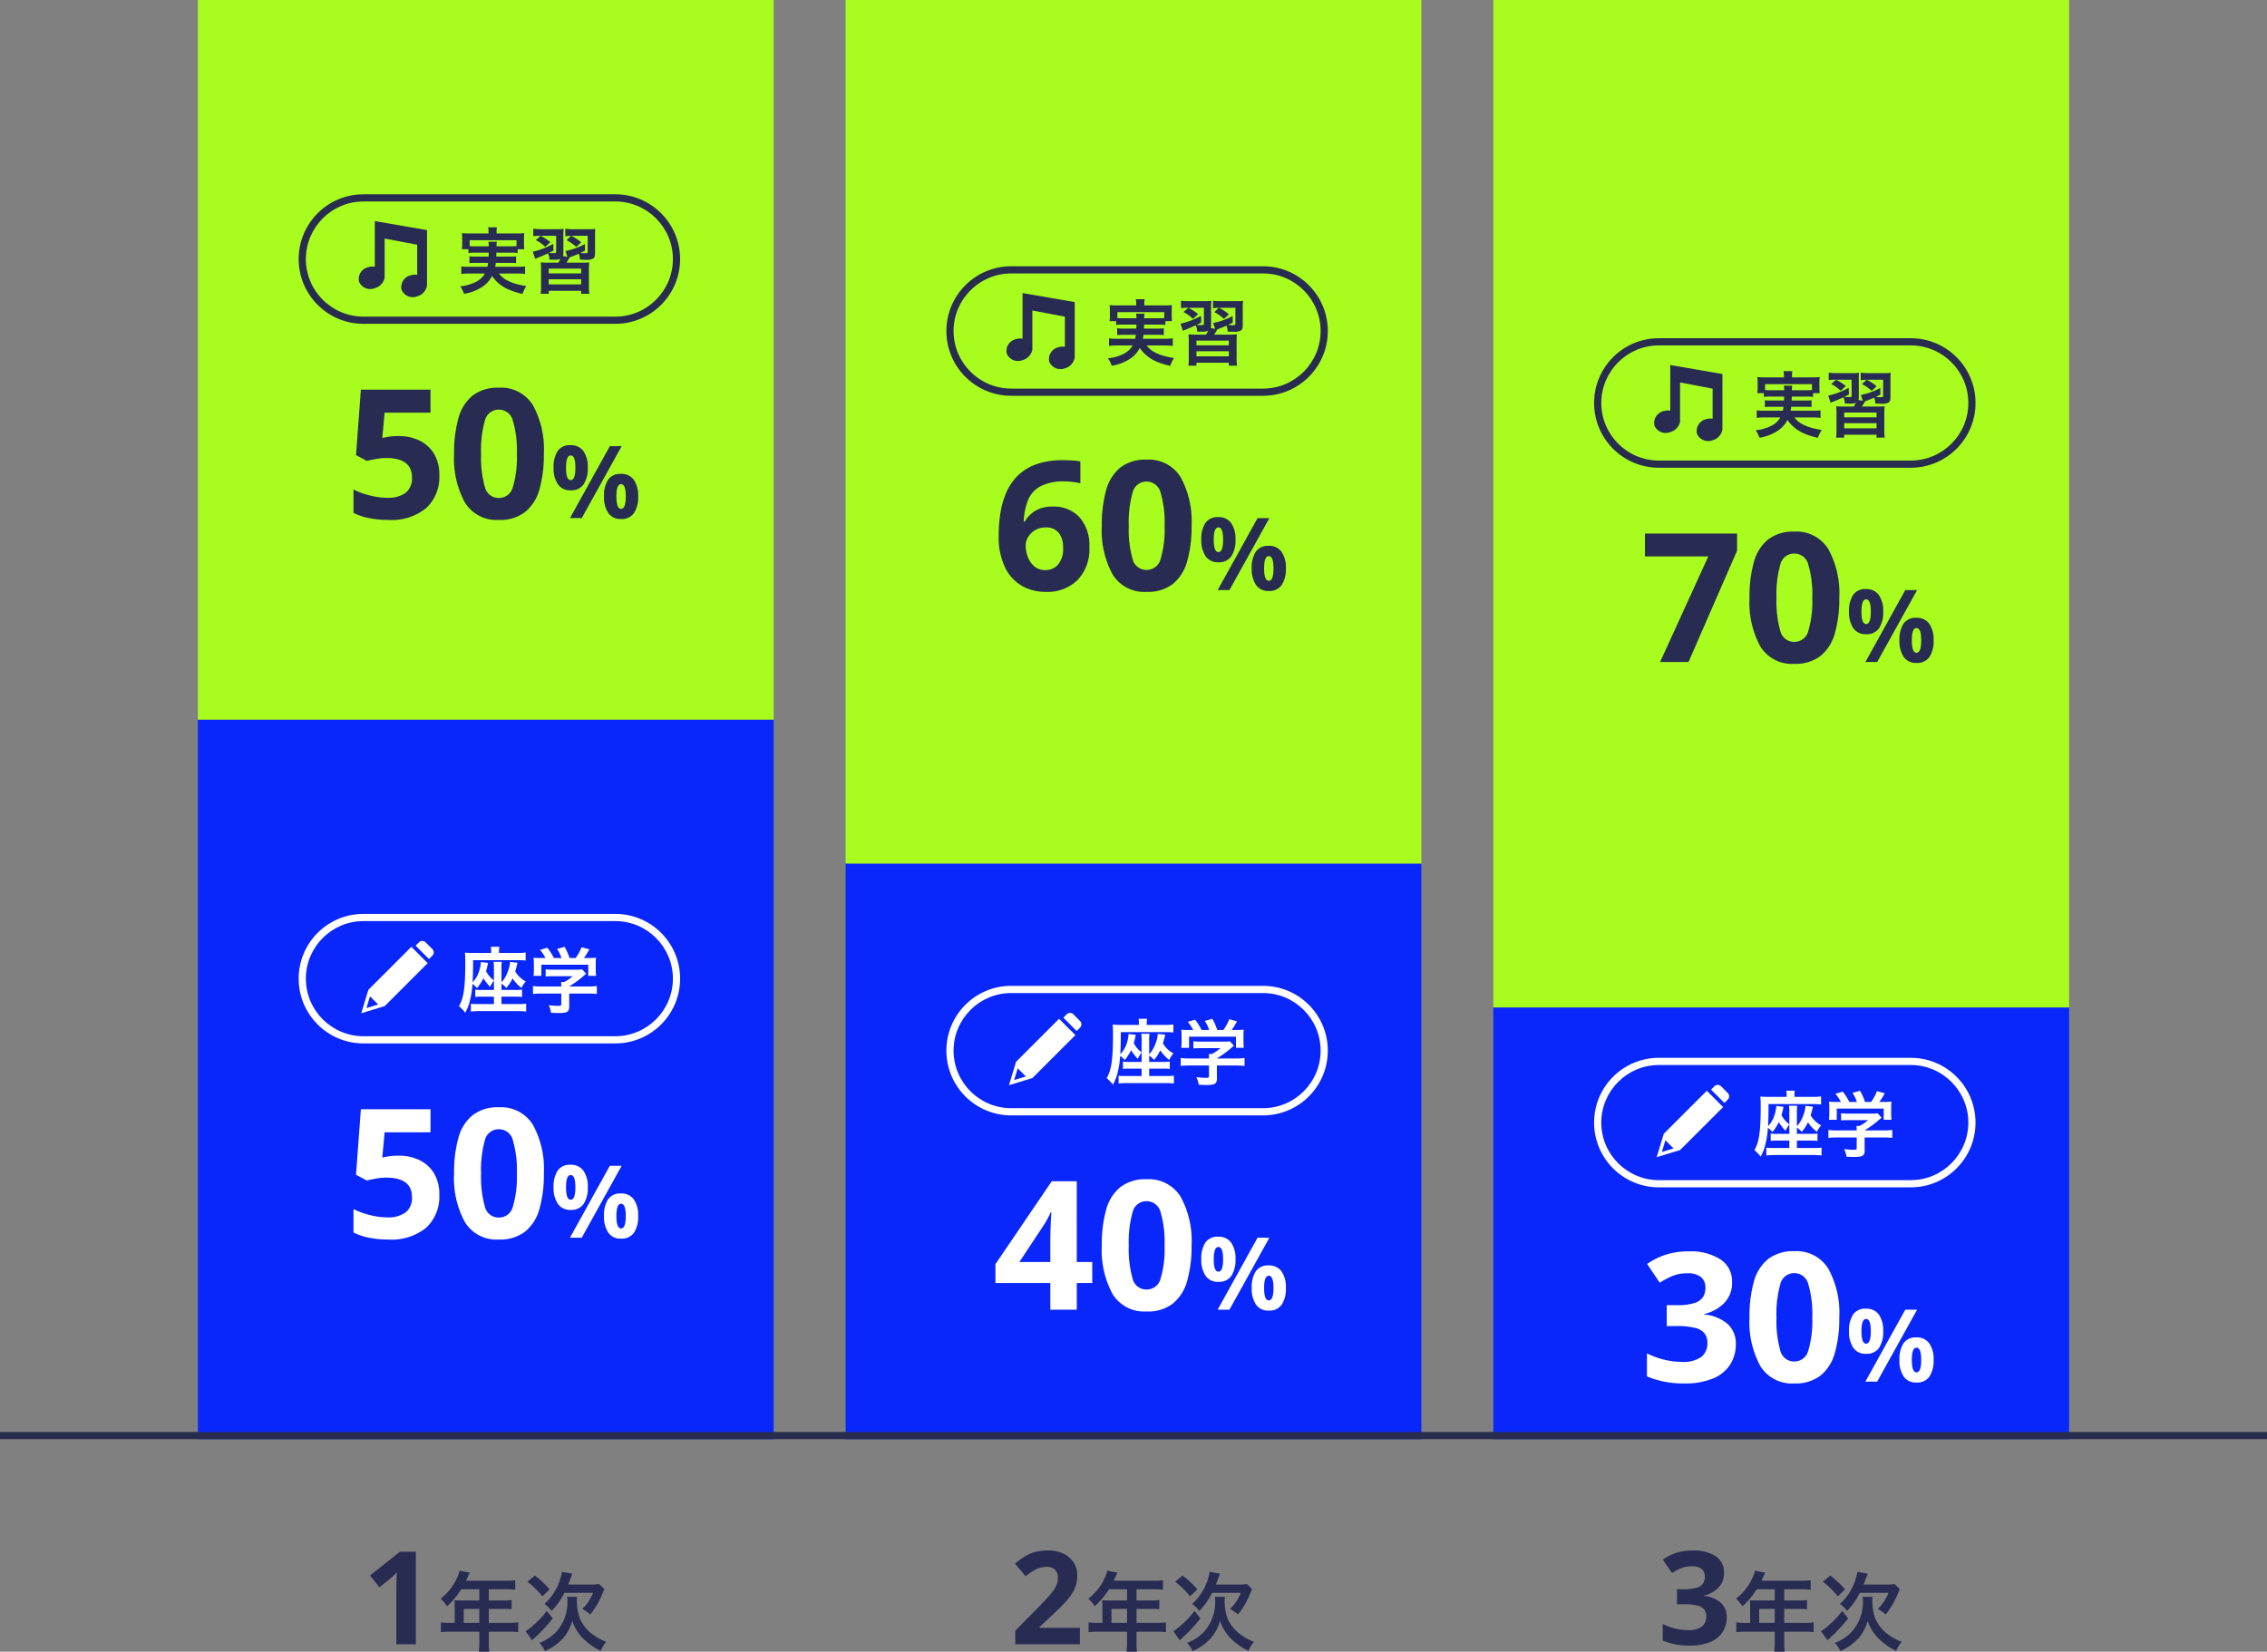 <svg xmlns="http://www.w3.org/2000/svg" width="315" height="229.532" viewBox="0 0 315 229.532">
  <rect x="0" y="0" width="315" height="229.532" fill="#808080" stroke="none"/>
  <g id="グループ_6934" data-name="グループ 6934" transform="translate(-30 -1701.5)">
    <path id="パス_11619" data-name="パス 11619" d="M0,0H80V60H0Z" transform="translate(237.5 1841.5)" fill="#0927fb"/>
    <path id="パス_11620" data-name="パス 11620" d="M0,0H80V80H0Z" transform="translate(147.5 1821.5)" fill="#0927fb"/>
    <path id="パス_11621" data-name="パス 11621" d="M0,0H80V120H0Z" transform="translate(147.5 1701.5)" fill="#a8fd1f"/>
    <path id="パス_11622" data-name="パス 11622" d="M0,0H80V140H0Z" transform="translate(237.5 1701.5)" fill="#a8fd1f"/>
    <path id="パス_11623" data-name="パス 11623" d="M0,0H80V100H0Z" transform="translate(57.5 1801.5)" fill="#0927fb"/>
    <path id="パス_11624" data-name="パス 11624" d="M0,0H80V100H0Z" transform="translate(57.5 1701.5)" fill="#a8fd1f"/>
    <path id="パス_11625" data-name="パス 11625" d="M-9.714,0h-2.718V-7.434q0-.45.018-1.215t.054-1.341q-.09.108-.387.387t-.549.5L-14.772-7.92l-1.314-1.638,4.14-3.294h2.232ZM-4.32-2.976h-.612A10.057,10.057,0,0,1-6.24-3.048V-1.68a10.32,10.32,0,0,1,1.308-.072H-.9V-.276A8.746,8.746,0,0,1-.972,1.032H.492A7.226,7.226,0,0,1,.42-.252v-1.5H3.2a10.187,10.187,0,0,1,1.308.072V-3.048A9.8,9.8,0,0,1,3.2-2.976H.42V-4.92H2.388a11.293,11.293,0,0,1,1.2.048V-6.144a8.809,8.809,0,0,1-1.236.06H.42v-1.56H2.868a8.832,8.832,0,0,1,1.224.06V-8.892a8.521,8.521,0,0,1-1.224.06H-2.748c.216-.468.336-.72.348-.756.084-.18.108-.216.18-.36l-1.428-.288a3.466,3.466,0,0,1-.288.876,7.449,7.449,0,0,1-2.34,3.012A5.253,5.253,0,0,1-5.388-5.28a11.065,11.065,0,0,0,1.98-2.364H-.9v1.56H-3.516c-.324,0-.588-.012-.84-.036a6.589,6.589,0,0,1,.036.7Zm1.26,0V-4.92H-.9v1.944ZM11.448-8.3c.1-.24.144-.384.216-.576.24-.636.264-.708.36-.936l-1.44-.252A7.786,7.786,0,0,1,8.148-5.6a4.032,4.032,0,0,1,1,.972,10.134,10.134,0,0,0,1.776-2.52H14.9a6.327,6.327,0,0,1-1.488,2.244,5.526,5.526,0,0,1,1.1.756,10.828,10.828,0,0,0,1.7-2.9c.144-.336.18-.42.264-.624l-.72-.7A6.684,6.684,0,0,1,14.6-8.3ZM5.784-8.688A10.674,10.674,0,0,1,7.848-6.66L8.88-7.632a14.28,14.28,0,0,0-2.064-1.92ZM8.472-4.644a11.384,11.384,0,0,1-1.9,2.028,5.593,5.593,0,0,1-1.044.792l.9,1.26c.108-.108.156-.156.4-.372A20.653,20.653,0,0,0,9.3-3.6ZM11.3-6.6a3,3,0,0,1,.048.54A6.177,6.177,0,0,1,9.744-1.68,6.222,6.222,0,0,1,7.452-.192,3.915,3.915,0,0,1,8.208.948a7.582,7.582,0,0,0,2.58-1.836,6.443,6.443,0,0,0,1.236-2.364A6.058,6.058,0,0,0,13.548-.78,9.794,9.794,0,0,0,15.96.924a6.087,6.087,0,0,1,.768-1.272,7.389,7.389,0,0,1-2.016-1.128,5.361,5.361,0,0,1-1.68-2.208A7.436,7.436,0,0,1,12.66-6.1a2.179,2.179,0,0,1,.048-.5Z" transform="translate(97.5 1930)" fill="#282c53"/>
    <path id="パス_11626" data-name="パス 11626" d="M-7.446,0h-8.982V-1.89l3.222-3.258q.972-1.008,1.566-1.683a5.814,5.814,0,0,0,.864-1.224,2.636,2.636,0,0,0,.27-1.179,1.467,1.467,0,0,0-.423-1.152,1.652,1.652,0,0,0-1.143-.378,3.253,3.253,0,0,0-1.44.342,7.768,7.768,0,0,0-1.476.972L-16.464-11.2a11.981,11.981,0,0,1,1.17-.891,5.674,5.674,0,0,1,1.449-.684,6.537,6.537,0,0,1,1.971-.261,4.761,4.761,0,0,1,2.169.459,3.461,3.461,0,0,1,1.4,1.242,3.248,3.248,0,0,1,.495,1.773,4.437,4.437,0,0,1-.423,1.944A7.132,7.132,0,0,1-9.453-5.868q-.8.864-1.935,1.908l-1.656,1.548v.126h5.6ZM-4.32-2.976h-.612A10.057,10.057,0,0,1-6.24-3.048V-1.68a10.32,10.32,0,0,1,1.308-.072H-.9V-.276A8.746,8.746,0,0,1-.972,1.032H.492A7.226,7.226,0,0,1,.42-.252v-1.5H3.2a10.187,10.187,0,0,1,1.308.072V-3.048A9.8,9.8,0,0,1,3.2-2.976H.42V-4.92H2.388a11.293,11.293,0,0,1,1.2.048V-6.144a8.809,8.809,0,0,1-1.236.06H.42v-1.56H2.868a8.832,8.832,0,0,1,1.224.06V-8.892a8.521,8.521,0,0,1-1.224.06H-2.748c.216-.468.336-.72.348-.756.084-.18.108-.216.18-.36l-1.428-.288a3.466,3.466,0,0,1-.288.876,7.449,7.449,0,0,1-2.34,3.012A5.253,5.253,0,0,1-5.388-5.28a11.065,11.065,0,0,0,1.98-2.364H-.9v1.56H-3.516c-.324,0-.588-.012-.84-.036a6.589,6.589,0,0,1,.036.7Zm1.26,0V-4.92H-.9v1.944ZM11.448-8.3c.1-.24.144-.384.216-.576.24-.636.264-.708.36-.936l-1.44-.252A7.786,7.786,0,0,1,8.148-5.6a4.032,4.032,0,0,1,1,.972,10.134,10.134,0,0,0,1.776-2.52H14.9a6.327,6.327,0,0,1-1.488,2.244,5.526,5.526,0,0,1,1.1.756,10.828,10.828,0,0,0,1.7-2.9c.144-.336.18-.42.264-.624l-.72-.7A6.684,6.684,0,0,1,14.6-8.3ZM5.784-8.688A10.674,10.674,0,0,1,7.848-6.66L8.88-7.632a14.28,14.28,0,0,0-2.064-1.92ZM8.472-4.644a11.384,11.384,0,0,1-1.9,2.028,5.593,5.593,0,0,1-1.044.792l.9,1.26c.108-.108.156-.156.4-.372A20.653,20.653,0,0,0,9.3-3.6ZM11.3-6.6a3,3,0,0,1,.048.54A6.177,6.177,0,0,1,9.744-1.68,6.222,6.222,0,0,1,7.452-.192,3.915,3.915,0,0,1,8.208.948a7.582,7.582,0,0,0,2.58-1.836,6.443,6.443,0,0,0,1.236-2.364A6.058,6.058,0,0,0,13.548-.78,9.794,9.794,0,0,0,15.96.924a6.087,6.087,0,0,1,.768-1.272,7.389,7.389,0,0,1-2.016-1.128,5.361,5.361,0,0,1-1.68-2.208A7.436,7.436,0,0,1,12.66-6.1a2.179,2.179,0,0,1,.048-.5Z" transform="translate(187.5 1930)" fill="#282c53"/>
    <path id="パス_11627" data-name="パス 11627" d="M-7.95-9.972a2.852,2.852,0,0,1-.8,2.124,4.154,4.154,0,0,1-1.971,1.08v.054a4.116,4.116,0,0,1,2.34.954,2.626,2.626,0,0,1,.81,2.016,3.748,3.748,0,0,1-.549,2.007,3.682,3.682,0,0,1-1.692,1.4A7.233,7.233,0,0,1-12.756.18a9.247,9.247,0,0,1-3.708-.7v-2.3a8.055,8.055,0,0,0,1.728.63,7.266,7.266,0,0,0,1.692.216A3.168,3.168,0,0,0-11-2.484a1.776,1.776,0,0,0,.585-1.422,1.508,1.508,0,0,0-.27-.9,1.666,1.666,0,0,0-.945-.567,7.307,7.307,0,0,0-1.881-.189h-.972V-7.65h.99a5.582,5.582,0,0,0,1.809-.225,1.529,1.529,0,0,0,.846-.612,1.74,1.74,0,0,0,.225-.891,1.379,1.379,0,0,0-.423-1.071,2.073,2.073,0,0,0-1.413-.387,3.706,3.706,0,0,0-1.6.324,10.382,10.382,0,0,0-1.134.612l-1.26-1.872a7.119,7.119,0,0,1,1.773-.9,7.272,7.272,0,0,1,2.421-.36,5.448,5.448,0,0,1,3.141.8A2.586,2.586,0,0,1-7.95-9.972Zm3.63,7h-.612A10.057,10.057,0,0,1-6.24-3.048V-1.68a10.32,10.32,0,0,1,1.308-.072H-.9V-.276A8.746,8.746,0,0,1-.972,1.032H.492A7.226,7.226,0,0,1,.42-.252v-1.5H3.2a10.187,10.187,0,0,1,1.308.072V-3.048A9.8,9.8,0,0,1,3.2-2.976H.42V-4.92H2.388a11.293,11.293,0,0,1,1.2.048V-6.144a8.809,8.809,0,0,1-1.236.06H.42v-1.56H2.868a8.832,8.832,0,0,1,1.224.06V-8.892a8.521,8.521,0,0,1-1.224.06H-2.748c.216-.468.336-.72.348-.756.084-.18.108-.216.18-.36l-1.428-.288a3.466,3.466,0,0,1-.288.876,7.449,7.449,0,0,1-2.34,3.012A5.253,5.253,0,0,1-5.388-5.28a11.065,11.065,0,0,0,1.98-2.364H-.9v1.56H-3.516c-.324,0-.588-.012-.84-.036a6.589,6.589,0,0,1,.036.7Zm1.26,0V-4.92H-.9v1.944ZM11.448-8.3c.1-.24.144-.384.216-.576.24-.636.264-.708.36-.936l-1.44-.252A7.786,7.786,0,0,1,8.148-5.6a4.032,4.032,0,0,1,1,.972,10.134,10.134,0,0,0,1.776-2.52H14.9a6.327,6.327,0,0,1-1.488,2.244,5.526,5.526,0,0,1,1.1.756,10.828,10.828,0,0,0,1.7-2.9c.144-.336.18-.42.264-.624l-.72-.7A6.684,6.684,0,0,1,14.6-8.3ZM5.784-8.688A10.674,10.674,0,0,1,7.848-6.66L8.88-7.632a14.28,14.28,0,0,0-2.064-1.92ZM8.472-4.644a11.384,11.384,0,0,1-1.9,2.028,5.593,5.593,0,0,1-1.044.792l.9,1.26c.108-.108.156-.156.4-.372A20.653,20.653,0,0,0,9.3-3.6ZM11.3-6.6a3,3,0,0,1,.048.54A6.177,6.177,0,0,1,9.744-1.68,6.222,6.222,0,0,1,7.452-.192,3.915,3.915,0,0,1,8.208.948a7.582,7.582,0,0,0,2.58-1.836,6.443,6.443,0,0,0,1.236-2.364A6.058,6.058,0,0,0,13.548-.78,9.794,9.794,0,0,0,15.96.924a6.087,6.087,0,0,1,.768-1.272,7.389,7.389,0,0,1-2.016-1.128,5.361,5.361,0,0,1-1.68-2.208A7.436,7.436,0,0,1,12.66-6.1a2.179,2.179,0,0,1,.048-.5Z" transform="translate(277.5 1930)" fill="#282c53"/>
    <path id="パス_11628" data-name="パス 11628" d="M0,0H315" transform="translate(30 1901)" fill="none" stroke="#282d50" stroke-width="1"/>
    <g id="グループ_6927" data-name="グループ 6927" transform="translate(-2074.5 -1450.5)">
      <g id="グループ_6927-2" data-name="グループ 6927" transform="translate(2114.481 1145.435)">
        <g id="パス_11629" data-name="パス 11629" transform="translate(31.519 2033.565)" fill="none">
          <path d="M9,0H44a9,9,0,0,1,0,18H9A9,9,0,0,1,9,0Z" stroke="none"/>
          <path d="M 9 1 C 4.589 1 1 4.589 1 9 C 1 13.411 4.589 17 9 17 L 44 17 C 48.411 17 52 13.411 52 9 C 52 4.589 48.411 1 44 1 L 9 1 M 9 0 L 44 0 C 48.971 0 53 4.029 53 9 C 53 13.971 48.971 18 44 18 L 9 18 C 4.029 18 0 13.971 0 9 C 0 4.029 4.029 0 9 0 Z" stroke="none" fill="#282d50"/>
        </g>
        <path id="パス_11630" data-name="パス 11630" d="M4.4-4.89c0,.27,0,.27-.01.55H2.63a6.314,6.314,0,0,1-.9-.04v.95a6.591,6.591,0,0,1,.9-.04H4.32c-.03.24-.05.35-.09.54H1.61A6.462,6.462,0,0,1,.6-2.98v1.05a9.2,9.2,0,0,1,1.07-.06H3.88A2.95,2.95,0,0,1,2.61-.82,6.091,6.091,0,0,1,.44-.21,3.3,3.3,0,0,1,.97.83a6.488,6.488,0,0,0,2.44-.9A3.931,3.931,0,0,0,4.87-1.64,5.29,5.29,0,0,0,7.24.26,9.794,9.794,0,0,0,9.11.84,4,4,0,0,1,9.63-.24c-.55-.1-.86-.16-1.11-.23a6.339,6.339,0,0,1-1.76-.68,3.4,3.4,0,0,1-.93-.84H8.38a8.771,8.771,0,0,1,1.08.06V-2.98a6.837,6.837,0,0,1-1.03.05H5.31c.04-.21.05-.29.08-.54H7.32a6.516,6.516,0,0,1,.89.04v-.95a6.15,6.15,0,0,1-.89.04H5.45c.01-.23.01-.23.02-.55H7.48a5.7,5.7,0,0,1,.95.05v-.53h.92a5.5,5.5,0,0,1-.04-.74v-.76a5.742,5.742,0,0,1,.04-.73c-.34.03-.6.04-1.11.04H5.5v-.23a3.036,3.036,0,0,1,.05-.63H4.32a3.134,3.134,0,0,1,.06.63v.23H1.78A10.9,10.9,0,0,1,.68-7.6a6.172,6.172,0,0,1,.04.75v.74a3.9,3.9,0,0,1-.05.74h.92v.53a5.487,5.487,0,0,1,.94-.05ZM2.53-5.77a6.99,6.99,0,0,1-.77-.03v-.82H8.27v.82c-.25.02-.41.03-.79.03H5.49a3.283,3.283,0,0,1,.04-.64H4.37a4.778,4.778,0,0,1,.04.64ZM19.18-7.16a8.75,8.75,0,0,1,.04-1.03,6.785,6.785,0,0,1-.95.04H16.18a7.469,7.469,0,0,1-1.13-.06v1.04a4.68,4.68,0,0,1,.8-.05l-.62.59a6.871,6.871,0,0,1,1.35.95l.68-.65a7.739,7.739,0,0,0-1.37-.9h2.27v2.18c0,.23-.03.24-.46.24a4.179,4.179,0,0,1-.56-.04,5.7,5.7,0,0,0,.65-.33l-.02-.91a9.39,9.39,0,0,1-2.7.97l.27.82-.61-.12a1.758,1.758,0,0,0,.05-.49V-7.18a7.452,7.452,0,0,1,.04-1.01,8.051,8.051,0,0,1-1.01.04h-2.1a8.606,8.606,0,0,1-1.11-.06v1.03a5.6,5.6,0,0,1,.91-.05h.11l-.67.59a5.751,5.751,0,0,1,1.31.95l.72-.66a8.136,8.136,0,0,0-1.34-.88h2.14v2.18c0,.22-.03.23-.5.23-.11,0-.22-.01-.53-.03.29-.13.36-.17.66-.33l-.03-.93a10.816,10.816,0,0,1-2.85,1.09l.34,1a3.3,3.3,0,0,1,.45-.2c.48-.19.84-.35,1.32-.57a2.228,2.228,0,0,1,.21.87c.22.01.52.01.64.01a2.464,2.464,0,0,0,.89-.11c-.19.35-.21.37-.3.52H12.74a10.167,10.167,0,0,1-1.1-.04,10.635,10.635,0,0,1,.04,1.15V-.33A6.711,6.711,0,0,1,11.62.82h1.13V.41h4.5V.82h1.14a6.5,6.5,0,0,1-.06-1.15V-2.41a10.328,10.328,0,0,1,.04-1.13,10.049,10.049,0,0,1-1.1.04H15.21a7.279,7.279,0,0,0,.44-.73c.1-.04.13-.05.26-.1.45-.17.58-.22,1.01-.41a2.393,2.393,0,0,1,.16.82c.46.02.58.02.77.02a1.829,1.829,0,0,0,1.1-.19c.18-.14.23-.3.23-.8ZM12.75-2.67h4.5v.66h-4.5Zm0,1.48h4.5v.71h-4.5Z" transform="translate(53.519 2046.565)" fill="#282c53"/>
        <g id="_8分音符アイコン_3" data-name="8分音符アイコン 3" transform="translate(39.843 2037.292)">
          <path id="パス_11615" data-name="パス 11615" d="M27.448,0V6.338a2.043,2.043,0,0,0-.931.068,1.686,1.686,0,0,0-1.265,2,1.687,1.687,0,0,0,2.183.916,1.911,1.911,0,0,0,1.376-1.431V2.422l4.525.861V7.461a2.033,2.033,0,0,0-.911.07,1.686,1.686,0,0,0-1.265,2,1.686,1.686,0,0,0,2.183.916,1.854,1.854,0,0,0,1.356-1.5V1.25Z" transform="translate(-25.191)" fill="#282c53"/>
        </g>
      </g>
      <g id="グループ_6928" data-name="グループ 6928" transform="translate(-7 -2.931)">
        <path id="パス_11631" data-name="パス 11631" d="M-13.107-11.4a6.5,6.5,0,0,1,2.9.625A4.787,4.787,0,0,1-8.195-8.95a5.585,5.585,0,0,1,.738,2.975,5.9,5.9,0,0,1-1.8,4.562A7.6,7.6,0,0,1-14.582.25,13.306,13.306,0,0,1-17.219,0a8.338,8.338,0,0,1-2.163-.725v-3.25a10.87,10.87,0,0,0,2.225.813,9.768,9.768,0,0,0,2.45.337,4.117,4.117,0,0,0,2.563-.687,2.534,2.534,0,0,0,.888-2.138q0-2.7-3.575-2.7a8.038,8.038,0,0,0-1.45.137q-.75.137-1.25.262l-1.5-.8.675-9.1h9.675v3.2h-6.375l-.325,3.5.912-.162A8.163,8.163,0,0,1-13.107-11.4ZM7.068-8.925A17.347,17.347,0,0,1,6.456-4,6.15,6.15,0,0,1,4.468-.85,5.672,5.672,0,0,1,.818.25,5.15,5.15,0,0,1-3.907-2.175a12.825,12.825,0,0,1-1.5-6.75,17.823,17.823,0,0,1,.6-4.937,6.085,6.085,0,0,1,1.975-3.163,5.672,5.672,0,0,1,3.65-1.1A5.186,5.186,0,0,1,5.543-15.7,12.71,12.71,0,0,1,7.068-8.925Zm-8.725,0a15.086,15.086,0,0,0,.525,4.588A1.965,1.965,0,0,0,.818-2.8a1.988,1.988,0,0,0,1.95-1.525,14.422,14.422,0,0,0,.55-4.6,14.563,14.563,0,0,0-.55-4.6,1.993,1.993,0,0,0-1.95-1.55,1.967,1.967,0,0,0-1.95,1.55A15.215,15.215,0,0,0-1.657-8.925Zm12.436-1.211a2.085,2.085,0,0,1,1.785.819,3.8,3.8,0,0,1,.609,2.3A4.04,4.04,0,0,1,12.6-4.7a2.054,2.054,0,0,1-1.82.833A2.021,2.021,0,0,1,9.022-4.7a3.931,3.931,0,0,1-.6-2.317,4.048,4.048,0,0,1,.56-2.3A2.015,2.015,0,0,1,10.779-10.136Zm7.1.14L12.333,0H10.695l5.544-10ZM10.793-8.708q-.644,0-.644,1.708t.644,1.722q.658,0,.658-1.722T10.793-8.708Zm6.986,2.562a2.085,2.085,0,0,1,1.785.819,3.8,3.8,0,0,1,.609,2.3A4.04,4.04,0,0,1,19.6-.707a2.054,2.054,0,0,1-1.82.833,2.021,2.021,0,0,1-1.757-.833,3.931,3.931,0,0,1-.595-2.317,4.048,4.048,0,0,1,.56-2.3A2.015,2.015,0,0,1,17.779-6.146Zm.014,1.428q-.644,0-.644,1.708t.644,1.722q.658,0,.658-1.722T17.793-4.718Z" transform="translate(2180 3226.931)" fill="#282c53"/>
      </g>
    </g>
    <g id="グループ_6928-2" data-name="グループ 6928" transform="translate(-2074.5 -1350.5)">
      <g id="グループ_6927-3" data-name="グループ 6927" transform="translate(2114.481 1145.435)">
        <g id="パス_11632" data-name="パス 11632" transform="translate(31.519 2033.565)" fill="none">
          <path d="M9,0H44a9,9,0,0,1,0,18H9A9,9,0,0,1,9,0Z" stroke="none"/>
          <path d="M 9 1 C 4.589 1 1 4.589 1 9 C 1 13.411 4.589 17 9 17 L 44 17 C 48.411 17 52 13.411 52 9 C 52 4.589 48.411 1 44 1 L 9 1 M 9 0 L 44 0 C 48.971 0 53 4.029 53 9 C 53 13.971 48.971 18 44 18 L 9 18 C 4.029 18 0 13.971 0 9 C 0 4.029 4.029 0 9 0 Z" stroke="none" fill="#fff"/>
        </g>
        <path id="パス_11633" data-name="パス 11633" d="M5.13-2.43H3.45a5.025,5.025,0,0,1-.91-.05v1.02a6.48,6.48,0,0,1,.91-.04H5.13V-.47H2.91a7.6,7.6,0,0,1-.98-.04V.57A10.76,10.76,0,0,1,3.1.51H8.44A10.12,10.12,0,0,1,9.61.57V-.52a6.423,6.423,0,0,1-.98.05H6.18V-1.5H8.11a5.284,5.284,0,0,1,.93.05V-2.48a5.644,5.644,0,0,1-.93.05H6.18v-.88a4.239,4.239,0,0,1,.68.6,6,6,0,0,0,.86-1.33A5.535,5.535,0,0,0,8.96-2.71a3.787,3.787,0,0,1,.59-.9A3.763,3.763,0,0,1,8.09-5c.06-.21.09-.32.14-.5.13-.5.13-.5.19-.71L7.37-6.33a4.093,4.093,0,0,1-.31,1.35,4.3,4.3,0,0,1-.88,1.49V-5.35a5.444,5.444,0,0,1,.05-.99H5.08a5.656,5.656,0,0,1,.05.99v1.59A3.689,3.689,0,0,1,4.04-5.03c.07-.24.15-.57.29-1.16L3.32-6.31A5.351,5.351,0,0,1,2.99-4.8a3.889,3.889,0,0,1-.82,1.3c.05-.97.06-1.66.07-3.07H8.49a9.413,9.413,0,0,1,1.05.05V-7.63a10.242,10.242,0,0,1-1.19.06H5.84v-.27a2.544,2.544,0,0,1,.05-.59H4.7a2.52,2.52,0,0,1,.05.57v.29H2.3a11.914,11.914,0,0,1-1.2-.05c.03.29.04.51.05.94v.52C1.15-2.77.92-1.23.27-.18a5.3,5.3,0,0,1,.87.91,6.194,6.194,0,0,0,.69-1.82,12.194,12.194,0,0,0,.32-2.18,3.423,3.423,0,0,1,.63.58,6.554,6.554,0,0,0,.89-1.37,7.4,7.4,0,0,0,.92,1.2,6.159,6.159,0,0,1,.54-.88Zm9.36.5V-.45c0,.2-.07.23-.51.23a9.1,9.1,0,0,1-1.24-.1A3.8,3.8,0,0,1,13.07.74c.52.03.85.04.98.04.9,0,1.24-.08,1.41-.33a.965.965,0,0,0,.13-.63V-1.93h2.6a9.879,9.879,0,0,1,1.24.06V-2.98a8.237,8.237,0,0,1-1.23.07H15.59v-.01a14,14,0,0,0,2-1.46c.19-.16.19-.16.36-.3l-.55-.61a4.52,4.52,0,0,1-.76.04H13.33a7.292,7.292,0,0,1-1.01-.05v1a9.907,9.907,0,0,1,1-.04h2.75a5.3,5.3,0,0,1-1.18.81h-.43a4.678,4.678,0,0,1,.03.55v.07H11.77a8.485,8.485,0,0,1-1.21-.07v1.11a9.743,9.743,0,0,1,1.22-.06ZM11.82-6.87a9.617,9.617,0,0,1-1.18-.04,6.572,6.572,0,0,1,.04.83v.92a4.384,4.384,0,0,1-.05.77h1.09V-5.94h6.52v1.55h1.09a6.062,6.062,0,0,1-.05-.76v-.93a6.276,6.276,0,0,1,.04-.83,12.037,12.037,0,0,1-1.23.04h-.45a10.477,10.477,0,0,0,.75-1.2l-1.08-.3a6.625,6.625,0,0,1-.82,1.5h-.85a7.912,7.912,0,0,0-.69-1.55l-1.04.29a5.849,5.849,0,0,1,.61,1.26H13.46a7.373,7.373,0,0,0-.91-1.43L11.54-8a5.793,5.793,0,0,1,.75,1.13Z" transform="translate(53.519 2046.565)" fill="#fff"/>
        <g id="定番ペンのフリーアイコン素材" transform="translate(40.214 2036.846)">
          <path id="パス_11616" data-name="パス 11616" d="M3.256,50.317l.036-.036,3.829-3.829.04-.04.04-.04,2.029-2.029a0,0,0,0,0,0,0L6.965,42.079h0L4.935,44.107l-.04.04-.04.04L.991,48.051h0L0,51.306H0l3.206-.976Zm-2.534.267.495-1.625h0l1.131,1.131a0,0,0,0,1,0,0l-1.625.495Z" transform="translate(0 -40.781)" fill="#fff"/>
          <path id="パス_11617" data-name="パス 11617" d="M386.5,2.523a.649.649,0,0,0,0-.915l-.94-.94a.649.649,0,0,0-.915,0l-.469.469a0,0,0,0,0,0,0l1.854,1.854h0Z" transform="translate(-376.621 0)" fill="#fff"/>
        </g>
      </g>
      <g id="グループ_6928-3" data-name="グループ 6928" transform="translate(-7 -2.931)">
        <path id="パス_11634" data-name="パス 11634" d="M-13.107-11.4a6.5,6.5,0,0,1,2.9.625A4.787,4.787,0,0,1-8.195-8.95a5.585,5.585,0,0,1,.738,2.975,5.9,5.9,0,0,1-1.8,4.562A7.6,7.6,0,0,1-14.582.25,13.306,13.306,0,0,1-17.219,0a8.338,8.338,0,0,1-2.163-.725v-3.25a10.87,10.87,0,0,0,2.225.813,9.768,9.768,0,0,0,2.45.337,4.117,4.117,0,0,0,2.563-.687,2.534,2.534,0,0,0,.888-2.138q0-2.7-3.575-2.7a8.038,8.038,0,0,0-1.45.137q-.75.137-1.25.262l-1.5-.8.675-9.1h9.675v3.2h-6.375l-.325,3.5.912-.162A8.163,8.163,0,0,1-13.107-11.4ZM7.068-8.925A17.347,17.347,0,0,1,6.456-4,6.15,6.15,0,0,1,4.468-.85,5.672,5.672,0,0,1,.818.25,5.15,5.15,0,0,1-3.907-2.175a12.825,12.825,0,0,1-1.5-6.75,17.823,17.823,0,0,1,.6-4.937,6.085,6.085,0,0,1,1.975-3.163,5.672,5.672,0,0,1,3.65-1.1A5.186,5.186,0,0,1,5.543-15.7,12.71,12.71,0,0,1,7.068-8.925Zm-8.725,0a15.086,15.086,0,0,0,.525,4.588A1.965,1.965,0,0,0,.818-2.8a1.988,1.988,0,0,0,1.95-1.525,14.422,14.422,0,0,0,.55-4.6,14.563,14.563,0,0,0-.55-4.6,1.993,1.993,0,0,0-1.95-1.55,1.967,1.967,0,0,0-1.95,1.55A15.215,15.215,0,0,0-1.657-8.925Zm12.436-1.211a2.085,2.085,0,0,1,1.785.819,3.8,3.8,0,0,1,.609,2.3A4.04,4.04,0,0,1,12.6-4.7a2.054,2.054,0,0,1-1.82.833A2.021,2.021,0,0,1,9.022-4.7a3.931,3.931,0,0,1-.6-2.317,4.048,4.048,0,0,1,.56-2.3A2.015,2.015,0,0,1,10.779-10.136Zm7.1.14L12.333,0H10.695l5.544-10ZM10.793-8.708q-.644,0-.644,1.708t.644,1.722q.658,0,.658-1.722T10.793-8.708Zm6.986,2.562a2.085,2.085,0,0,1,1.785.819,3.8,3.8,0,0,1,.609,2.3A4.04,4.04,0,0,1,19.6-.707a2.054,2.054,0,0,1-1.82.833,2.021,2.021,0,0,1-1.757-.833,3.931,3.931,0,0,1-.595-2.317,4.048,4.048,0,0,1,.56-2.3A2.015,2.015,0,0,1,17.779-6.146Zm.014,1.428q-.644,0-.644,1.708t.644,1.722q.658,0,.658-1.722T17.793-4.718Z" transform="translate(2180 3226.931)" fill="#fff"/>
      </g>
    </g>
    <g id="グループ_6929" data-name="グループ 6929" transform="translate(-1984.5 -1340.5)">
      <g id="グループ_6927-4" data-name="グループ 6927" transform="translate(2114.481 1145.435)">
        <g id="パス_11635" data-name="パス 11635" transform="translate(31.519 2033.565)" fill="none">
          <path d="M9,0H44a9,9,0,0,1,0,18H9A9,9,0,0,1,9,0Z" stroke="none"/>
          <path d="M 9 1 C 4.589 1 1 4.589 1 9 C 1 13.411 4.589 17 9 17 L 44 17 C 48.411 17 52 13.411 52 9 C 52 4.589 48.411 1 44 1 L 9 1 M 9 0 L 44 0 C 48.971 0 53 4.029 53 9 C 53 13.971 48.971 18 44 18 L 9 18 C 4.029 18 0 13.971 0 9 C 0 4.029 4.029 0 9 0 Z" stroke="none" fill="#fff"/>
        </g>
        <path id="パス_11636" data-name="パス 11636" d="M5.13-2.43H3.45a5.025,5.025,0,0,1-.91-.05v1.02a6.48,6.48,0,0,1,.91-.04H5.13V-.47H2.91a7.6,7.6,0,0,1-.98-.04V.57A10.76,10.76,0,0,1,3.1.51H8.44A10.12,10.12,0,0,1,9.61.57V-.52a6.423,6.423,0,0,1-.98.05H6.18V-1.5H8.11a5.284,5.284,0,0,1,.93.05V-2.48a5.644,5.644,0,0,1-.93.05H6.18v-.88a4.239,4.239,0,0,1,.68.6,6,6,0,0,0,.86-1.33A5.535,5.535,0,0,0,8.96-2.71a3.787,3.787,0,0,1,.59-.9A3.763,3.763,0,0,1,8.09-5c.06-.21.09-.32.14-.5.13-.5.13-.5.19-.71L7.37-6.33a4.093,4.093,0,0,1-.31,1.35,4.3,4.3,0,0,1-.88,1.49V-5.35a5.444,5.444,0,0,1,.05-.99H5.08a5.656,5.656,0,0,1,.05.99v1.59A3.689,3.689,0,0,1,4.04-5.03c.07-.24.15-.57.29-1.16L3.32-6.31A5.351,5.351,0,0,1,2.99-4.8a3.889,3.889,0,0,1-.82,1.3c.05-.97.06-1.66.07-3.07H8.49a9.413,9.413,0,0,1,1.05.05V-7.63a10.242,10.242,0,0,1-1.19.06H5.84v-.27a2.544,2.544,0,0,1,.05-.59H4.7a2.52,2.52,0,0,1,.05.57v.29H2.3a11.914,11.914,0,0,1-1.2-.05c.03.29.04.51.05.94v.52C1.15-2.77.92-1.23.27-.18a5.3,5.3,0,0,1,.87.91,6.194,6.194,0,0,0,.69-1.82,12.194,12.194,0,0,0,.32-2.18,3.423,3.423,0,0,1,.63.58,6.554,6.554,0,0,0,.89-1.37,7.4,7.4,0,0,0,.92,1.2,6.159,6.159,0,0,1,.54-.88Zm9.36.5V-.45c0,.2-.07.23-.51.23a9.1,9.1,0,0,1-1.24-.1A3.8,3.8,0,0,1,13.07.74c.52.03.85.04.98.04.9,0,1.24-.08,1.41-.33a.965.965,0,0,0,.13-.63V-1.93h2.6a9.879,9.879,0,0,1,1.24.06V-2.98a8.237,8.237,0,0,1-1.23.07H15.59v-.01a14,14,0,0,0,2-1.46c.19-.16.19-.16.36-.3l-.55-.61a4.52,4.52,0,0,1-.76.04H13.33a7.292,7.292,0,0,1-1.01-.05v1a9.907,9.907,0,0,1,1-.04h2.75a5.3,5.3,0,0,1-1.18.81h-.43a4.678,4.678,0,0,1,.03.55v.07H11.77a8.485,8.485,0,0,1-1.21-.07v1.11a9.743,9.743,0,0,1,1.22-.06ZM11.82-6.87a9.617,9.617,0,0,1-1.18-.04,6.572,6.572,0,0,1,.04.83v.92a4.384,4.384,0,0,1-.05.77h1.09V-5.94h6.52v1.55h1.09a6.062,6.062,0,0,1-.05-.76v-.93a6.276,6.276,0,0,1,.04-.83,12.037,12.037,0,0,1-1.23.04h-.45a10.477,10.477,0,0,0,.75-1.2l-1.08-.3a6.625,6.625,0,0,1-.82,1.5h-.85a7.912,7.912,0,0,0-.69-1.55l-1.04.29a5.849,5.849,0,0,1,.61,1.26H13.46a7.373,7.373,0,0,0-.91-1.43L11.54-8a5.793,5.793,0,0,1,.75,1.13Z" transform="translate(53.519 2046.565)" fill="#fff"/>
        <g id="定番ペンのフリーアイコン素材-2" data-name="定番ペンのフリーアイコン素材" transform="translate(40.214 2036.846)">
          <path id="パス_11616-2" data-name="パス 11616" d="M3.256,50.317l.036-.036,3.829-3.829.04-.04.04-.04,2.029-2.029a0,0,0,0,0,0,0L6.965,42.079h0L4.935,44.107l-.04.04-.04.04L.991,48.051h0L0,51.306H0l3.206-.976Zm-2.534.267.495-1.625h0l1.131,1.131a0,0,0,0,1,0,0l-1.625.495Z" transform="translate(0 -40.781)" fill="#fff"/>
          <path id="パス_11617-2" data-name="パス 11617" d="M386.5,2.523a.649.649,0,0,0,0-.915l-.94-.94a.649.649,0,0,0-.915,0l-.469.469a0,0,0,0,0,0,0l1.854,1.854h0Z" transform="translate(-376.621 0)" fill="#fff"/>
        </g>
      </g>
      <g id="グループ_6928-4" data-name="グループ 6928" transform="translate(-7 -2.931)">
        <path id="パス_11637" data-name="パス 11637" d="M-6.732-3.7h-2.15V0h-3.675V-3.7h-7.625V-6.325l7.825-11.525h3.475V-6.625h2.15Zm-5.825-2.925V-9.65q0-.575.025-1.4t.063-1.537q.037-.713.062-.938h-.1q-.225.5-.488.975t-.588.975l-3.275,4.95Zm19.625-2.3A17.347,17.347,0,0,1,6.456-4,6.15,6.15,0,0,1,4.468-.85,5.672,5.672,0,0,1,.818.25,5.15,5.15,0,0,1-3.907-2.175a12.825,12.825,0,0,1-1.5-6.75,17.823,17.823,0,0,1,.6-4.937,6.085,6.085,0,0,1,1.975-3.163,5.672,5.672,0,0,1,3.65-1.1A5.186,5.186,0,0,1,5.543-15.7,12.71,12.71,0,0,1,7.068-8.925Zm-8.725,0a15.086,15.086,0,0,0,.525,4.588A1.965,1.965,0,0,0,.818-2.8a1.988,1.988,0,0,0,1.95-1.525,14.422,14.422,0,0,0,.55-4.6,14.563,14.563,0,0,0-.55-4.6,1.993,1.993,0,0,0-1.95-1.55,1.967,1.967,0,0,0-1.95,1.55A15.215,15.215,0,0,0-1.657-8.925Zm12.436-1.211a2.085,2.085,0,0,1,1.785.819,3.8,3.8,0,0,1,.609,2.3A4.04,4.04,0,0,1,12.6-4.7a2.054,2.054,0,0,1-1.82.833A2.021,2.021,0,0,1,9.022-4.7a3.931,3.931,0,0,1-.6-2.317,4.048,4.048,0,0,1,.56-2.3A2.015,2.015,0,0,1,10.779-10.136Zm7.1.14L12.333,0H10.695l5.544-10ZM10.793-8.708q-.644,0-.644,1.708t.644,1.722q.658,0,.658-1.722T10.793-8.708Zm6.986,2.562a2.085,2.085,0,0,1,1.785.819,3.8,3.8,0,0,1,.609,2.3A4.04,4.04,0,0,1,19.6-.707a2.054,2.054,0,0,1-1.82.833,2.021,2.021,0,0,1-1.757-.833,3.931,3.931,0,0,1-.595-2.317,4.048,4.048,0,0,1,.56-2.3A2.015,2.015,0,0,1,17.779-6.146Zm.014,1.428q-.644,0-.644,1.708t.644,1.722q.658,0,.658-1.722T17.793-4.718Z" transform="translate(2180 3226.931)" fill="#fff"/>
      </g>
    </g>
    <g id="グループ_6930" data-name="グループ 6930" transform="translate(-1894.5 -1330.5)">
      <g id="グループ_6927-5" data-name="グループ 6927" transform="translate(2114.481 1145.435)">
        <g id="パス_11638" data-name="パス 11638" transform="translate(31.519 2033.565)" fill="none">
          <path d="M9,0H44a9,9,0,0,1,0,18H9A9,9,0,0,1,9,0Z" stroke="none"/>
          <path d="M 9 1 C 4.589 1 1 4.589 1 9 C 1 13.411 4.589 17 9 17 L 44 17 C 48.411 17 52 13.411 52 9 C 52 4.589 48.411 1 44 1 L 9 1 M 9 0 L 44 0 C 48.971 0 53 4.029 53 9 C 53 13.971 48.971 18 44 18 L 9 18 C 4.029 18 0 13.971 0 9 C 0 4.029 4.029 0 9 0 Z" stroke="none" fill="#fff"/>
        </g>
        <path id="パス_11639" data-name="パス 11639" d="M5.13-2.43H3.45a5.025,5.025,0,0,1-.91-.05v1.02a6.48,6.48,0,0,1,.91-.04H5.13V-.47H2.91a7.6,7.6,0,0,1-.98-.04V.57A10.76,10.76,0,0,1,3.1.51H8.44A10.12,10.12,0,0,1,9.61.57V-.52a6.423,6.423,0,0,1-.98.05H6.18V-1.5H8.11a5.284,5.284,0,0,1,.93.05V-2.48a5.644,5.644,0,0,1-.93.05H6.18v-.88a4.239,4.239,0,0,1,.68.6,6,6,0,0,0,.86-1.33A5.535,5.535,0,0,0,8.96-2.71a3.787,3.787,0,0,1,.59-.9A3.763,3.763,0,0,1,8.09-5c.06-.21.09-.32.14-.5.13-.5.13-.5.19-.71L7.37-6.33a4.093,4.093,0,0,1-.31,1.35,4.3,4.3,0,0,1-.88,1.49V-5.35a5.444,5.444,0,0,1,.05-.99H5.08a5.656,5.656,0,0,1,.05.99v1.59A3.689,3.689,0,0,1,4.04-5.03c.07-.24.15-.57.29-1.16L3.32-6.31A5.351,5.351,0,0,1,2.99-4.8a3.889,3.889,0,0,1-.82,1.3c.05-.97.06-1.66.07-3.07H8.49a9.413,9.413,0,0,1,1.05.05V-7.63a10.242,10.242,0,0,1-1.19.06H5.84v-.27a2.544,2.544,0,0,1,.05-.59H4.7a2.52,2.52,0,0,1,.05.57v.29H2.3a11.914,11.914,0,0,1-1.2-.05c.03.29.04.51.05.94v.52C1.15-2.77.92-1.23.27-.18a5.3,5.3,0,0,1,.87.91,6.194,6.194,0,0,0,.69-1.82,12.194,12.194,0,0,0,.32-2.18,3.423,3.423,0,0,1,.63.58,6.554,6.554,0,0,0,.89-1.37,7.4,7.4,0,0,0,.92,1.2,6.159,6.159,0,0,1,.54-.88Zm9.36.5V-.45c0,.2-.07.23-.51.23a9.1,9.1,0,0,1-1.24-.1A3.8,3.8,0,0,1,13.07.74c.52.03.85.04.98.04.9,0,1.24-.08,1.41-.33a.965.965,0,0,0,.13-.63V-1.93h2.6a9.879,9.879,0,0,1,1.24.06V-2.98a8.237,8.237,0,0,1-1.23.07H15.59v-.01a14,14,0,0,0,2-1.46c.19-.16.19-.16.36-.3l-.55-.61a4.52,4.52,0,0,1-.76.04H13.33a7.292,7.292,0,0,1-1.01-.05v1a9.907,9.907,0,0,1,1-.04h2.75a5.3,5.3,0,0,1-1.18.81h-.43a4.678,4.678,0,0,1,.03.55v.07H11.77a8.485,8.485,0,0,1-1.21-.07v1.11a9.743,9.743,0,0,1,1.22-.06ZM11.82-6.87a9.617,9.617,0,0,1-1.18-.04,6.572,6.572,0,0,1,.04.83v.92a4.384,4.384,0,0,1-.05.77h1.09V-5.94h6.52v1.55h1.09a6.062,6.062,0,0,1-.05-.76v-.93a6.276,6.276,0,0,1,.04-.83,12.037,12.037,0,0,1-1.23.04h-.45a10.477,10.477,0,0,0,.75-1.2l-1.08-.3a6.625,6.625,0,0,1-.82,1.5h-.85a7.912,7.912,0,0,0-.69-1.55l-1.04.29a5.849,5.849,0,0,1,.61,1.26H13.46a7.373,7.373,0,0,0-.91-1.43L11.54-8a5.793,5.793,0,0,1,.75,1.13Z" transform="translate(53.519 2046.565)" fill="#fff"/>
        <g id="定番ペンのフリーアイコン素材-3" data-name="定番ペンのフリーアイコン素材" transform="translate(40.214 2036.846)">
          <path id="パス_11616-3" data-name="パス 11616" d="M3.256,50.317l.036-.036,3.829-3.829.04-.04.04-.04,2.029-2.029a0,0,0,0,0,0,0L6.965,42.079h0L4.935,44.107l-.04.04-.04.04L.991,48.051h0L0,51.306H0l3.206-.976Zm-2.534.267.495-1.625h0l1.131,1.131a0,0,0,0,1,0,0l-1.625.495Z" transform="translate(0 -40.781)" fill="#fff"/>
          <path id="パス_11617-3" data-name="パス 11617" d="M386.5,2.523a.649.649,0,0,0,0-.915l-.94-.94a.649.649,0,0,0-.915,0l-.469.469a0,0,0,0,0,0,0l1.854,1.854h0Z" transform="translate(-376.621 0)" fill="#fff"/>
        </g>
      </g>
      <g id="グループ_6928-5" data-name="グループ 6928" transform="translate(-7 -2.931)">
        <path id="パス_11640" data-name="パス 11640" d="M-7.832-13.85A3.962,3.962,0,0,1-8.944-10.9a5.77,5.77,0,0,1-2.738,1.5v.075A5.717,5.717,0,0,1-8.432-8,3.648,3.648,0,0,1-7.307-5.2a5.206,5.206,0,0,1-.762,2.788,5.114,5.114,0,0,1-2.35,1.95A10.046,10.046,0,0,1-14.507.25a12.843,12.843,0,0,1-5.15-.975v-3.2a11.187,11.187,0,0,0,2.4.875,10.092,10.092,0,0,0,2.35.3,4.4,4.4,0,0,0,2.838-.7,2.466,2.466,0,0,0,.813-1.975,2.094,2.094,0,0,0-.375-1.25,2.313,2.313,0,0,0-1.312-.788,10.149,10.149,0,0,0-2.613-.262h-1.35v-2.9h1.375a7.753,7.753,0,0,0,2.512-.312,2.124,2.124,0,0,0,1.175-.85,2.417,2.417,0,0,0,.313-1.238,1.915,1.915,0,0,0-.587-1.487,2.879,2.879,0,0,0-1.963-.538,5.148,5.148,0,0,0-2.225.45,14.419,14.419,0,0,0-1.575.85l-1.75-2.6A9.887,9.887,0,0,1-17.17-17.6a10.1,10.1,0,0,1,3.363-.5,7.567,7.567,0,0,1,4.363,1.112A3.592,3.592,0,0,1-7.832-13.85Zm14.9,4.925A17.347,17.347,0,0,1,6.456-4,6.15,6.15,0,0,1,4.468-.85,5.672,5.672,0,0,1,.818.25,5.15,5.15,0,0,1-3.907-2.175a12.825,12.825,0,0,1-1.5-6.75,17.823,17.823,0,0,1,.6-4.937,6.085,6.085,0,0,1,1.975-3.163,5.672,5.672,0,0,1,3.65-1.1A5.186,5.186,0,0,1,5.543-15.7,12.71,12.71,0,0,1,7.068-8.925Zm-8.725,0a15.086,15.086,0,0,0,.525,4.588A1.965,1.965,0,0,0,.818-2.8a1.988,1.988,0,0,0,1.95-1.525,14.422,14.422,0,0,0,.55-4.6,14.563,14.563,0,0,0-.55-4.6,1.993,1.993,0,0,0-1.95-1.55,1.967,1.967,0,0,0-1.95,1.55A15.215,15.215,0,0,0-1.657-8.925Zm12.436-1.211a2.085,2.085,0,0,1,1.785.819,3.8,3.8,0,0,1,.609,2.3A4.04,4.04,0,0,1,12.6-4.7a2.054,2.054,0,0,1-1.82.833A2.021,2.021,0,0,1,9.022-4.7a3.931,3.931,0,0,1-.6-2.317,4.048,4.048,0,0,1,.56-2.3A2.015,2.015,0,0,1,10.779-10.136Zm7.1.14L12.333,0H10.695l5.544-10ZM10.793-8.708q-.644,0-.644,1.708t.644,1.722q.658,0,.658-1.722T10.793-8.708Zm6.986,2.562a2.085,2.085,0,0,1,1.785.819,3.8,3.8,0,0,1,.609,2.3A4.04,4.04,0,0,1,19.6-.707a2.054,2.054,0,0,1-1.82.833,2.021,2.021,0,0,1-1.757-.833,3.931,3.931,0,0,1-.595-2.317,4.048,4.048,0,0,1,.56-2.3A2.015,2.015,0,0,1,17.779-6.146Zm.014,1.428q-.644,0-.644,1.708t.644,1.722q.658,0,.658-1.722T17.793-4.718Z" transform="translate(2180 3226.931)" fill="#fff"/>
      </g>
    </g>
    <g id="グループ_6931" data-name="グループ 6931" transform="translate(-1984.5 -1440.5)">
      <g id="グループ_6927-6" data-name="グループ 6927" transform="translate(2114.481 1145.435)">
        <g id="パス_11641" data-name="パス 11641" transform="translate(31.519 2033.565)" fill="none">
          <path d="M9,0H44a9,9,0,0,1,0,18H9A9,9,0,0,1,9,0Z" stroke="none"/>
          <path d="M 9 1 C 4.589 1 1 4.589 1 9 C 1 13.411 4.589 17 9 17 L 44 17 C 48.411 17 52 13.411 52 9 C 52 4.589 48.411 1 44 1 L 9 1 M 9 0 L 44 0 C 48.971 0 53 4.029 53 9 C 53 13.971 48.971 18 44 18 L 9 18 C 4.029 18 0 13.971 0 9 C 0 4.029 4.029 0 9 0 Z" stroke="none" fill="#282d50"/>
        </g>
        <path id="パス_11642" data-name="パス 11642" d="M4.4-4.89c0,.27,0,.27-.01.55H2.63a6.314,6.314,0,0,1-.9-.04v.95a6.591,6.591,0,0,1,.9-.04H4.32c-.03.24-.05.35-.09.54H1.61A6.462,6.462,0,0,1,.6-2.98v1.05a9.2,9.2,0,0,1,1.07-.06H3.88A2.95,2.95,0,0,1,2.61-.82,6.091,6.091,0,0,1,.44-.21,3.3,3.3,0,0,1,.97.83a6.488,6.488,0,0,0,2.44-.9A3.931,3.931,0,0,0,4.87-1.64,5.29,5.29,0,0,0,7.24.26,9.794,9.794,0,0,0,9.11.84,4,4,0,0,1,9.63-.24c-.55-.1-.86-.16-1.11-.23a6.339,6.339,0,0,1-1.76-.68,3.4,3.4,0,0,1-.93-.84H8.38a8.771,8.771,0,0,1,1.08.06V-2.98a6.837,6.837,0,0,1-1.03.05H5.31c.04-.21.05-.29.08-.54H7.32a6.516,6.516,0,0,1,.89.04v-.95a6.15,6.15,0,0,1-.89.04H5.45c.01-.23.01-.23.02-.55H7.48a5.7,5.7,0,0,1,.95.05v-.53h.92a5.5,5.5,0,0,1-.04-.74v-.76a5.742,5.742,0,0,1,.04-.73c-.34.03-.6.04-1.11.04H5.5v-.23a3.036,3.036,0,0,1,.05-.63H4.32a3.134,3.134,0,0,1,.06.63v.23H1.78A10.9,10.9,0,0,1,.68-7.6a6.172,6.172,0,0,1,.04.75v.74a3.9,3.9,0,0,1-.05.74h.92v.53a5.487,5.487,0,0,1,.94-.05ZM2.53-5.77a6.99,6.99,0,0,1-.77-.03v-.82H8.27v.82c-.25.02-.41.03-.79.03H5.49a3.283,3.283,0,0,1,.04-.64H4.37a4.778,4.778,0,0,1,.04.64ZM19.18-7.16a8.75,8.75,0,0,1,.04-1.03,6.785,6.785,0,0,1-.95.04H16.18a7.469,7.469,0,0,1-1.13-.06v1.04a4.68,4.68,0,0,1,.8-.05l-.62.59a6.871,6.871,0,0,1,1.35.95l.68-.65a7.739,7.739,0,0,0-1.37-.9h2.27v2.18c0,.23-.03.24-.46.24a4.179,4.179,0,0,1-.56-.04,5.7,5.7,0,0,0,.65-.33l-.02-.91a9.39,9.39,0,0,1-2.7.97l.27.82-.61-.12a1.758,1.758,0,0,0,.05-.49V-7.18a7.452,7.452,0,0,1,.04-1.01,8.051,8.051,0,0,1-1.01.04h-2.1a8.606,8.606,0,0,1-1.11-.06v1.03a5.6,5.6,0,0,1,.91-.05h.11l-.67.59a5.751,5.751,0,0,1,1.31.95l.72-.66a8.136,8.136,0,0,0-1.34-.88h2.14v2.18c0,.22-.03.23-.5.23-.11,0-.22-.01-.53-.03.29-.13.36-.17.66-.33l-.03-.93a10.816,10.816,0,0,1-2.85,1.09l.34,1a3.3,3.3,0,0,1,.45-.2c.48-.19.84-.35,1.32-.57a2.228,2.228,0,0,1,.21.87c.22.01.52.01.64.01a2.464,2.464,0,0,0,.89-.11c-.19.35-.21.37-.3.52H12.74a10.167,10.167,0,0,1-1.1-.04,10.635,10.635,0,0,1,.04,1.15V-.33A6.711,6.711,0,0,1,11.62.82h1.13V.41h4.5V.82h1.14a6.5,6.5,0,0,1-.06-1.15V-2.41a10.328,10.328,0,0,1,.04-1.13,10.049,10.049,0,0,1-1.1.04H15.21a7.279,7.279,0,0,0,.44-.73c.1-.04.13-.05.26-.1.45-.17.58-.22,1.01-.41a2.393,2.393,0,0,1,.16.82c.46.02.58.02.77.02a1.829,1.829,0,0,0,1.1-.19c.18-.14.23-.3.23-.8ZM12.75-2.67h4.5v.66h-4.5Zm0,1.48h4.5v.71h-4.5Z" transform="translate(53.519 2046.565)" fill="#282c53"/>
        <g id="_8分音符アイコン_3-2" data-name="8分音符アイコン 3" transform="translate(39.843 2037.292)">
          <path id="パス_11615-2" data-name="パス 11615" d="M27.448,0V6.338a2.043,2.043,0,0,0-.931.068,1.686,1.686,0,0,0-1.265,2,1.687,1.687,0,0,0,2.183.916,1.911,1.911,0,0,0,1.376-1.431V2.422l4.525.861V7.461a2.033,2.033,0,0,0-.911.07,1.686,1.686,0,0,0-1.265,2,1.686,1.686,0,0,0,2.183.916,1.854,1.854,0,0,0,1.356-1.5V1.25Z" transform="translate(-25.191)" fill="#282c53"/>
        </g>
      </g>
      <g id="グループ_6928-6" data-name="グループ 6928" transform="translate(-7 -2.931)">
        <path id="パス_11643" data-name="パス 11643" d="M-19.732-7.575a20.616,20.616,0,0,1,.225-3.037,11.8,11.8,0,0,1,.788-2.85,7.576,7.576,0,0,1,1.575-2.375,6.952,6.952,0,0,1,2.575-1.625,10.8,10.8,0,0,1,3.787-.587q.525,0,1.225.037a7.876,7.876,0,0,1,1.175.138v3.025q-.475-.1-1.037-.175a8.411,8.411,0,0,0-1.113-.075,6.942,6.942,0,0,0-3.437.7,3.854,3.854,0,0,0-1.713,1.962,9,9,0,0,0-.575,2.912h.15A4.258,4.258,0,0,1-14.67-11a4.456,4.456,0,0,1,2.438-.6,4.846,4.846,0,0,1,3.725,1.475A5.893,5.893,0,0,1-7.132-5.95,6.176,6.176,0,0,1-8.769-1.4,5.971,5.971,0,0,1-13.207.25a6.565,6.565,0,0,1-3.3-.837,5.911,5.911,0,0,1-2.35-2.575A9.787,9.787,0,0,1-19.732-7.575Zm6.45,4.8a2.333,2.333,0,0,0,1.8-.762,3.406,3.406,0,0,0,.7-2.363,3.194,3.194,0,0,0-.6-2.05,2.2,2.2,0,0,0-1.825-.75,2.747,2.747,0,0,0-1.462.375,2.882,2.882,0,0,0-.962.937,2.172,2.172,0,0,0-.35,1.163,4.6,4.6,0,0,0,.3,1.625,3.089,3.089,0,0,0,.913,1.312A2.241,2.241,0,0,0-13.282-2.775Zm20.35-6.15A17.347,17.347,0,0,1,6.456-4,6.15,6.15,0,0,1,4.468-.85,5.672,5.672,0,0,1,.818.25,5.15,5.15,0,0,1-3.907-2.175a12.825,12.825,0,0,1-1.5-6.75,17.823,17.823,0,0,1,.6-4.937,6.085,6.085,0,0,1,1.975-3.163,5.672,5.672,0,0,1,3.65-1.1A5.186,5.186,0,0,1,5.543-15.7,12.71,12.71,0,0,1,7.068-8.925Zm-8.725,0a15.086,15.086,0,0,0,.525,4.588A1.965,1.965,0,0,0,.818-2.8a1.988,1.988,0,0,0,1.95-1.525,14.422,14.422,0,0,0,.55-4.6,14.563,14.563,0,0,0-.55-4.6,1.993,1.993,0,0,0-1.95-1.55,1.967,1.967,0,0,0-1.95,1.55A15.215,15.215,0,0,0-1.657-8.925Zm12.436-1.211a2.085,2.085,0,0,1,1.785.819,3.8,3.8,0,0,1,.609,2.3A4.04,4.04,0,0,1,12.6-4.7a2.054,2.054,0,0,1-1.82.833A2.021,2.021,0,0,1,9.022-4.7a3.931,3.931,0,0,1-.6-2.317,4.048,4.048,0,0,1,.56-2.3A2.015,2.015,0,0,1,10.779-10.136Zm7.1.14L12.333,0H10.695l5.544-10ZM10.793-8.708q-.644,0-.644,1.708t.644,1.722q.658,0,.658-1.722T10.793-8.708Zm6.986,2.562a2.085,2.085,0,0,1,1.785.819,3.8,3.8,0,0,1,.609,2.3A4.04,4.04,0,0,1,19.6-.707a2.054,2.054,0,0,1-1.82.833,2.021,2.021,0,0,1-1.757-.833,3.931,3.931,0,0,1-.595-2.317,4.048,4.048,0,0,1,.56-2.3A2.015,2.015,0,0,1,17.779-6.146Zm.014,1.428q-.644,0-.644,1.708t.644,1.722q.658,0,.658-1.722T17.793-4.718Z" transform="translate(2180 3226.931)" fill="#282c53"/>
      </g>
    </g>
    <g id="グループ_6932" data-name="グループ 6932" transform="translate(-1894.5 -1430.5)">
      <g id="グループ_6927-7" data-name="グループ 6927" transform="translate(2114.481 1145.435)">
        <g id="パス_11644" data-name="パス 11644" transform="translate(31.519 2033.565)" fill="none">
          <path d="M9,0H44a9,9,0,0,1,0,18H9A9,9,0,0,1,9,0Z" stroke="none"/>
          <path d="M 9 1 C 4.589 1 1 4.589 1 9 C 1 13.411 4.589 17 9 17 L 44 17 C 48.411 17 52 13.411 52 9 C 52 4.589 48.411 1 44 1 L 9 1 M 9 0 L 44 0 C 48.971 0 53 4.029 53 9 C 53 13.971 48.971 18 44 18 L 9 18 C 4.029 18 0 13.971 0 9 C 0 4.029 4.029 0 9 0 Z" stroke="none" fill="#282d50"/>
        </g>
        <path id="パス_11645" data-name="パス 11645" d="M4.4-4.89c0,.27,0,.27-.01.55H2.63a6.314,6.314,0,0,1-.9-.04v.95a6.591,6.591,0,0,1,.9-.04H4.32c-.03.24-.05.35-.09.54H1.61A6.462,6.462,0,0,1,.6-2.98v1.05a9.2,9.2,0,0,1,1.07-.06H3.88A2.95,2.95,0,0,1,2.61-.82,6.091,6.091,0,0,1,.44-.21,3.3,3.3,0,0,1,.97.83a6.488,6.488,0,0,0,2.44-.9A3.931,3.931,0,0,0,4.87-1.64,5.29,5.29,0,0,0,7.24.26,9.794,9.794,0,0,0,9.11.84,4,4,0,0,1,9.63-.24c-.55-.1-.86-.16-1.11-.23a6.339,6.339,0,0,1-1.76-.68,3.4,3.4,0,0,1-.93-.84H8.38a8.771,8.771,0,0,1,1.08.06V-2.98a6.837,6.837,0,0,1-1.03.05H5.31c.04-.21.05-.29.08-.54H7.32a6.516,6.516,0,0,1,.89.04v-.95a6.15,6.15,0,0,1-.89.04H5.45c.01-.23.01-.23.02-.55H7.48a5.7,5.7,0,0,1,.95.05v-.53h.92a5.5,5.5,0,0,1-.04-.74v-.76a5.742,5.742,0,0,1,.04-.73c-.34.03-.6.04-1.11.04H5.5v-.23a3.036,3.036,0,0,1,.05-.63H4.32a3.134,3.134,0,0,1,.06.63v.23H1.78A10.9,10.9,0,0,1,.68-7.6a6.172,6.172,0,0,1,.04.75v.74a3.9,3.9,0,0,1-.05.74h.92v.53a5.487,5.487,0,0,1,.94-.05ZM2.53-5.77a6.99,6.99,0,0,1-.77-.03v-.82H8.27v.82c-.25.02-.41.03-.79.03H5.49a3.283,3.283,0,0,1,.04-.64H4.37a4.778,4.778,0,0,1,.04.64ZM19.18-7.16a8.75,8.75,0,0,1,.04-1.03,6.785,6.785,0,0,1-.95.04H16.18a7.469,7.469,0,0,1-1.13-.06v1.04a4.68,4.68,0,0,1,.8-.05l-.62.59a6.871,6.871,0,0,1,1.35.95l.68-.65a7.739,7.739,0,0,0-1.37-.9h2.27v2.18c0,.23-.03.24-.46.24a4.179,4.179,0,0,1-.56-.04,5.7,5.7,0,0,0,.65-.33l-.02-.91a9.39,9.39,0,0,1-2.7.97l.27.82-.61-.12a1.758,1.758,0,0,0,.05-.49V-7.18a7.452,7.452,0,0,1,.04-1.01,8.051,8.051,0,0,1-1.01.04h-2.1a8.606,8.606,0,0,1-1.11-.06v1.03a5.6,5.6,0,0,1,.91-.05h.11l-.67.59a5.751,5.751,0,0,1,1.31.95l.72-.66a8.136,8.136,0,0,0-1.34-.88h2.14v2.18c0,.22-.03.23-.5.23-.11,0-.22-.01-.53-.03.29-.13.36-.17.66-.33l-.03-.93a10.816,10.816,0,0,1-2.85,1.09l.34,1a3.3,3.3,0,0,1,.45-.2c.48-.19.84-.35,1.32-.57a2.228,2.228,0,0,1,.21.87c.22.01.52.01.64.01a2.464,2.464,0,0,0,.89-.11c-.19.35-.21.37-.3.52H12.74a10.167,10.167,0,0,1-1.1-.04,10.635,10.635,0,0,1,.04,1.15V-.33A6.711,6.711,0,0,1,11.62.82h1.13V.41h4.5V.82h1.14a6.5,6.5,0,0,1-.06-1.15V-2.41a10.328,10.328,0,0,1,.04-1.13,10.049,10.049,0,0,1-1.1.04H15.21a7.279,7.279,0,0,0,.44-.73c.1-.04.13-.05.26-.1.45-.17.58-.22,1.01-.41a2.393,2.393,0,0,1,.16.82c.46.02.58.02.77.02a1.829,1.829,0,0,0,1.1-.19c.18-.14.23-.3.23-.8ZM12.75-2.67h4.5v.66h-4.5Zm0,1.48h4.5v.71h-4.5Z" transform="translate(53.519 2046.565)" fill="#282c53"/>
        <g id="_8分音符アイコン_3-3" data-name="8分音符アイコン 3" transform="translate(39.843 2037.292)">
          <path id="パス_11615-3" data-name="パス 11615" d="M27.448,0V6.338a2.043,2.043,0,0,0-.931.068,1.686,1.686,0,0,0-1.265,2,1.687,1.687,0,0,0,2.183.916,1.911,1.911,0,0,0,1.376-1.431V2.422l4.525.861V7.461a2.033,2.033,0,0,0-.911.07,1.686,1.686,0,0,0-1.265,2,1.686,1.686,0,0,0,2.183.916,1.854,1.854,0,0,0,1.356-1.5V1.25Z" transform="translate(-25.191)" fill="#282c53"/>
        </g>
      </g>
      <g id="グループ_6928-7" data-name="グループ 6928" transform="translate(-7 -2.931)">
        <path id="パス_11646" data-name="パス 11646" d="M-17.832,0l6.7-14.675h-8.8V-17.85h12.8v2.375L-13.882,0Zm24.9-8.925A17.347,17.347,0,0,1,6.456-4,6.15,6.15,0,0,1,4.468-.85,5.672,5.672,0,0,1,.818.25,5.15,5.15,0,0,1-3.907-2.175a12.825,12.825,0,0,1-1.5-6.75,17.823,17.823,0,0,1,.6-4.937,6.085,6.085,0,0,1,1.975-3.163,5.672,5.672,0,0,1,3.65-1.1A5.186,5.186,0,0,1,5.543-15.7,12.71,12.71,0,0,1,7.068-8.925Zm-8.725,0a15.086,15.086,0,0,0,.525,4.588A1.965,1.965,0,0,0,.818-2.8a1.988,1.988,0,0,0,1.95-1.525,14.422,14.422,0,0,0,.55-4.6,14.563,14.563,0,0,0-.55-4.6,1.993,1.993,0,0,0-1.95-1.55,1.967,1.967,0,0,0-1.95,1.55A15.215,15.215,0,0,0-1.657-8.925Zm12.436-1.211a2.085,2.085,0,0,1,1.785.819,3.8,3.8,0,0,1,.609,2.3A4.04,4.04,0,0,1,12.6-4.7a2.054,2.054,0,0,1-1.82.833A2.021,2.021,0,0,1,9.022-4.7a3.931,3.931,0,0,1-.6-2.317,4.048,4.048,0,0,1,.56-2.3A2.015,2.015,0,0,1,10.779-10.136Zm7.1.14L12.333,0H10.695l5.544-10ZM10.793-8.708q-.644,0-.644,1.708t.644,1.722q.658,0,.658-1.722T10.793-8.708Zm6.986,2.562a2.085,2.085,0,0,1,1.785.819,3.8,3.8,0,0,1,.609,2.3A4.04,4.04,0,0,1,19.6-.707a2.054,2.054,0,0,1-1.82.833,2.021,2.021,0,0,1-1.757-.833,3.931,3.931,0,0,1-.595-2.317,4.048,4.048,0,0,1,.56-2.3A2.015,2.015,0,0,1,17.779-6.146Zm.014,1.428q-.644,0-.644,1.708t.644,1.722q.658,0,.658-1.722T17.793-4.718Z" transform="translate(2180 3226.931)" fill="#282c53"/>
      </g>
    </g>
  </g>
</svg>

